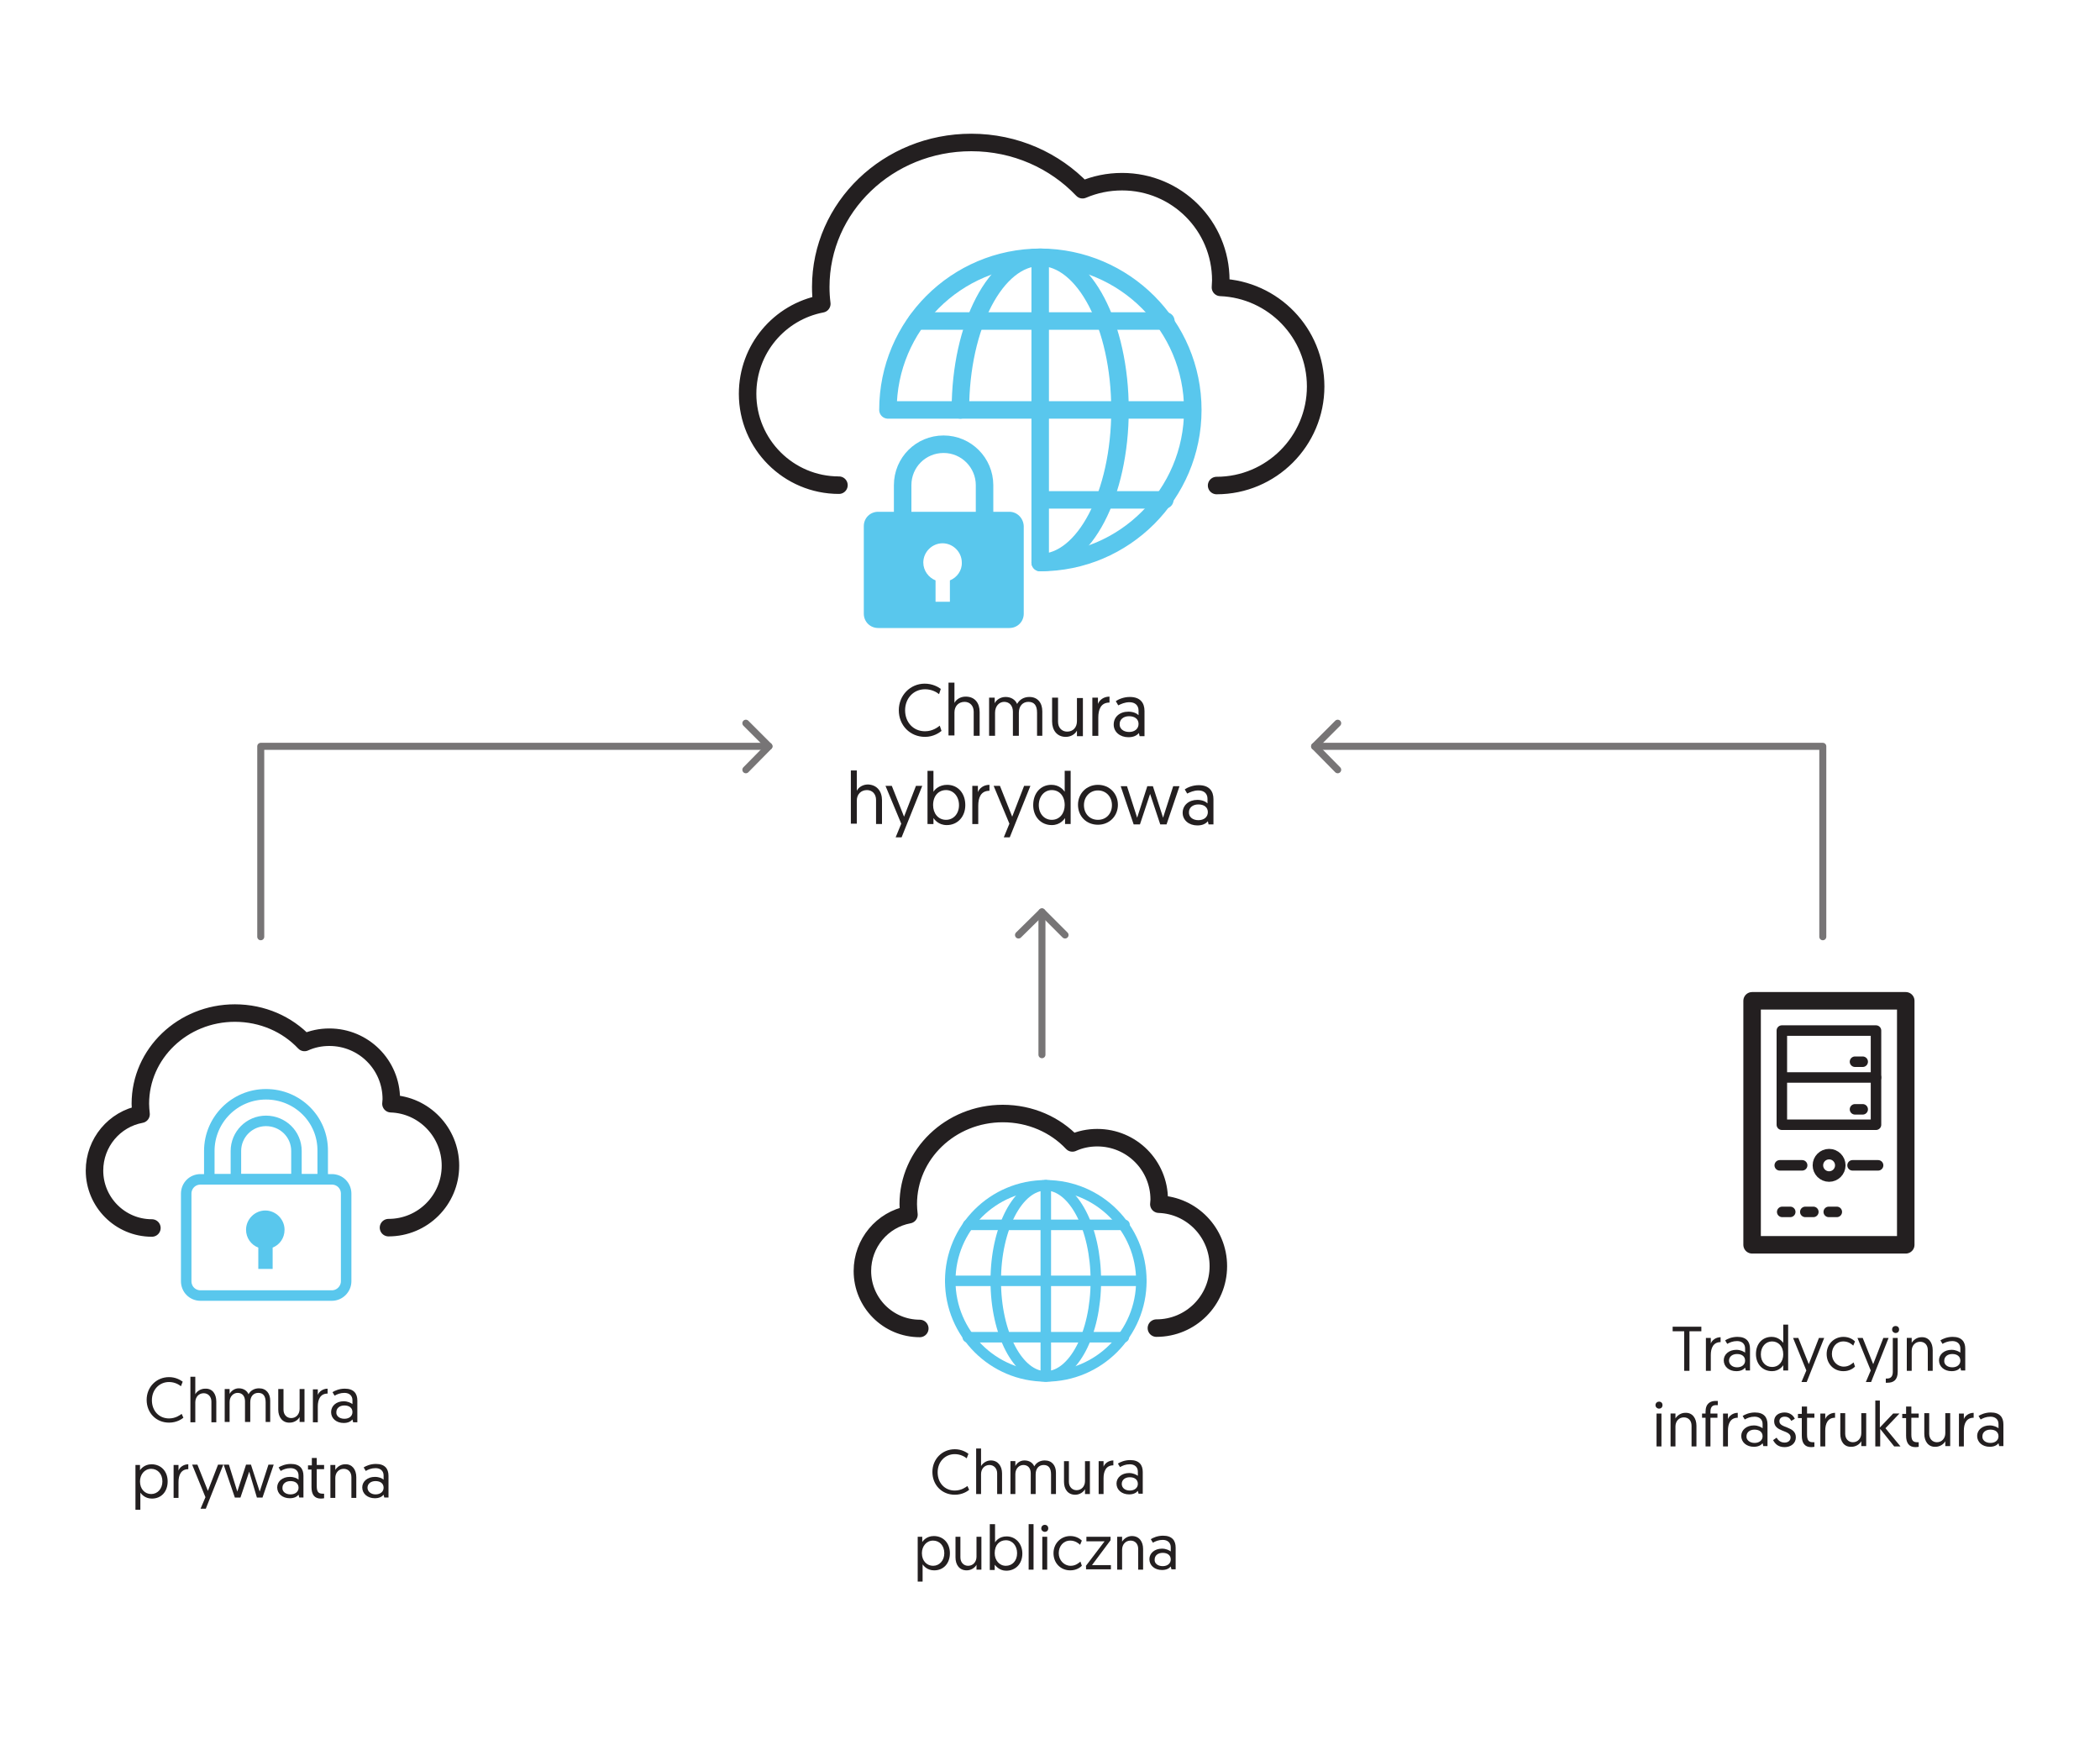 <?xml version="1.0" encoding="utf-8"?>
<!-- Generator: Adobe Illustrator 23.0.6, SVG Export Plug-In . SVG Version: 6.00 Build 0)  -->
<svg version="1.1" id="Layer_1" xmlns="http://www.w3.org/2000/svg" xmlns:xlink="http://www.w3.org/1999/xlink" x="0px" y="0px"
	 viewBox="0 0 600 500" style="enable-background:new 0 0 600 500;" xml:space="preserve">
<style type="text/css">
	.st0{fill:none;stroke:#231F20;stroke-width:5;stroke-linecap:round;stroke-linejoin:round;stroke-miterlimit:10;}
	.st1{fill:none;stroke:#231F20;stroke-width:3;stroke-linecap:round;stroke-linejoin:round;stroke-miterlimit:10;}
	.st2{fill:none;stroke:#59C7ED;stroke-width:3;stroke-linecap:round;stroke-linejoin:round;stroke-miterlimit:10;}
	.st3{fill:#59C7ED;}
	.st4{fill:none;stroke:#59C7ED;stroke-width:5;stroke-linecap:round;stroke-linejoin:round;stroke-miterlimit:10;}
	.st5{enable-background:new    ;}
	.st6{fill:#231F20;}
	.st7{fill:none;stroke:#777576;stroke-width:2;stroke-linecap:round;stroke-linejoin:round;stroke-miterlimit:10;}
</style>
<path class="st0" d="M330.4,379.4c9.8,0,17.7-7.9,17.7-17.7c0-9.6-7.6-17.4-17-17.7c0-0.4,0.1-0.8,0.1-1.3c0-9.8-7.9-17.7-17.7-17.7
	c-2.5,0-4.9,0.5-7.1,1.5c-4.9-5.2-12-8.4-19.9-8.4c-14.9,0-27,11.6-27,25.9c0,1,0.1,2,0.2,3c-7.6,1.4-13.3,8.1-13.3,16.1
	c0,9,7.3,16.4,16.4,16.4"/>
<g>
	<rect x="500.6" y="285.9" class="st0" width="43.9" height="69.7"/>
	<g>
		<rect x="509.1" y="294.4" class="st1" width="26.9" height="26.9"/>
		<line class="st1" x1="509.1" y1="307.8" x2="536" y2="307.8"/>
		<line class="st1" x1="530" y1="303.3" x2="532.2" y2="303.3"/>
		<line class="st1" x1="530" y1="316.9" x2="532.2" y2="316.9"/>
	</g>
	<line class="st1" x1="509.2" y1="346.2" x2="511.5" y2="346.2"/>
	<line class="st1" x1="515.8" y1="346.2" x2="518.1" y2="346.2"/>
	<line class="st1" x1="522.5" y1="346.2" x2="524.8" y2="346.2"/>
	<circle class="st1" cx="522.6" cy="332.9" r="3.2"/>
	<g>
		<line class="st1" x1="508.5" y1="332.9" x2="514.9" y2="332.9"/>
		<line class="st1" x1="529.3" y1="332.9" x2="536.6" y2="332.9"/>
	</g>
</g>
<g>
	<circle class="st2" cx="298.8" cy="365.9" r="27.3"/>
	<ellipse class="st2" cx="298.8" cy="365.9" rx="14.3" ry="27.3"/>
	<line class="st2" x1="298.8" y1="338.6" x2="298.8" y2="393.2"/>
	<line class="st2" x1="271.5" y1="365.9" x2="326.1" y2="365.9"/>
	<line class="st2" x1="276.6" y1="349.9" x2="321.3" y2="349.9"/>
	<line class="st2" x1="276.5" y1="382" x2="321.1" y2="382"/>
</g>
<g>
	<path class="st0" d="M111,350.7c9.8,0,17.7-7.9,17.7-17.7c0-9.6-7.6-17.4-17-17.7c0-0.4,0.1-0.8,0.1-1.3c0-9.8-7.9-17.7-17.7-17.7
		c-2.5,0-4.9,0.5-7.1,1.5c-4.9-5.2-12-8.4-19.9-8.4c-14.9,0-27,11.6-27,25.9c0,1,0.1,2,0.2,3c-7.6,1.4-13.3,8.1-13.3,16.1
		c0,9,7.3,16.4,16.4,16.4"/>
	<g>
		<path class="st2" d="M94.8,370.1H57.3c-2.3,0-4.1-1.8-4.1-4.1v-25c0-2.3,1.8-4.1,4.1-4.1h37.5c2.3,0,4.1,1.8,4.1,4.1v25
			C98.9,368.2,97.1,370.1,94.8,370.1z"/>
		<path class="st2" d="M76,312.6L76,312.6c-9,0-16.2,7.3-16.2,16.2v8.1h32.4v-8.1C92.3,319.8,85,312.6,76,312.6z"/>
		<path class="st2" d="M76,320.2L76,320.2c-4.8,0-8.6,3.9-8.6,8.6v8.1h17.3v-8.1C84.7,324,80.8,320.2,76,320.2z"/>
		<path class="st3" d="M81.3,351.3c0-3-2.5-5.5-5.5-5.5s-5.5,2.5-5.5,5.5c0,2.3,1.4,4.3,3.5,5.1v6.1h4.1v-6.1
			C79.9,355.6,81.3,353.7,81.3,351.3z"/>
	</g>
</g>
<path class="st0" d="M347.6,138.7c15.6,0,28.3-12.7,28.3-28.3c0-15.3-12.1-27.7-27.2-28.3c0-0.7,0.1-1.3,0.1-2
	c0-15.6-12.6-28.2-28.2-28.2c-4,0-7.8,0.8-11.3,2.3c-7.9-8.3-19.2-13.5-31.8-13.5c-23.8,0-43,18.5-43,41.3c0,1.6,0.1,3.2,0.3,4.8
	c-12.1,2.3-21.2,12.9-21.2,25.7c0,14.4,11.7,26.1,26.1,26.1"/>
<g>
	<path class="st4" d="M274.4,117.1c0-24.1,10.2-43.6,22.8-43.6c12.6,0,22.8,19.5,22.8,43.6s-10.2,43.6-22.8,43.6"/>
	<path class="st4" d="M340.8,117.1h-87.1c0-24.1,19.5-43.6,43.6-43.6C321.3,73.6,340.8,93.1,340.8,117.1s-19.5,43.6-43.6,43.6V73.6"
		/>
	<line class="st4" x1="261.9" y1="91.7" x2="333.1" y2="91.7"/>
	<line class="st4" x1="297.5" y1="142.8" x2="332.8" y2="142.8"/>
</g>
<g>
	<path class="st4" d="M269.6,126.9L269.6,126.9c-6.5,0-11.7,5.2-11.7,11.7v11.6h23.4v-11.6C281.3,132.2,276.1,126.9,269.6,126.9z"/>
	<path class="st3" d="M288.4,146.2h-37.5c-2.3,0-4.1,1.8-4.1,4.1v25c0,2.3,1.8,4.1,4.1,4.1h37.5c2.3,0,4.1-1.8,4.1-4.1v-25
		C292.4,148,290.6,146.2,288.4,146.2z M271.4,165.8v6.1h-4.1v-6.1c-2-0.8-3.5-2.8-3.5-5.1c0-3,2.5-5.5,5.5-5.5s5.5,2.5,5.5,5.5
		C274.9,163,273.4,165,271.4,165.8z"/>
</g>
<g class="st5">
	<path class="st6" d="M269,208.8c-0.6,0.5-2.3,1.7-4.7,1.7c-4.3,0-7.5-3.3-7.5-7.6c0-4.3,3.3-7.6,7.4-7.6c2.2,0,3.8,0.9,4.6,1.5
		l-0.5,1.5c-0.6-0.5-2-1.4-4-1.4c-3.3,0-5.7,2.6-5.7,6s2.3,6,5.7,6c2.2,0,3.7-1.2,4.2-1.6L269,208.8z"/>
	<path class="st6" d="M279.9,203.4v6.8h-1.7v-6.9c0-1.7-1.1-2.8-2.6-2.8c-1.7,0-2.9,1.2-2.9,3v6.6h-1.7V195h1.7v5.8
		c0.5-1,1.7-1.8,3.2-1.8C278.6,199,279.9,200.9,279.9,203.4z"/>
	<path class="st6" d="M298,210.2h-1.7v-6.6c0-2.1-0.8-3.1-2.5-3.1c-1.5,0-2.7,1.1-2.7,3.1v6.6h-1.7v-6.9c0-1.7-1-2.8-2.5-2.8
		c-1.4,0-2.6,1.2-2.6,3.1v6.6h-1.7v-10.9h1.6c0,1,0,1.6,0,1.6c0.4-0.9,1.6-1.8,3.1-1.8c1.6,0,2.8,0.8,3.3,2c0.7-1.3,2-2,3.5-2
		c2.4,0,3.7,1.7,3.7,4.1V210.2z"/>
	<path class="st6" d="M300.6,206.1v-6.8h1.7v6.9c0,1.7,1.1,2.8,2.6,2.8c1.7,0,2.8-1.2,2.8-3v-6.6h1.7v10.9h-1.7v-1.6
		c-0.5,1-1.7,1.8-3.2,1.8C302,210.5,300.6,208.6,300.6,206.1z"/>
	<path class="st6" d="M317,200.7c-2.5,0-3.2,2-3.2,4.3v5.2h-1.7v-10.9h1.6v1.8c0.4-1.1,1.6-2.1,3.3-2.1V200.7z"/>
	<path class="st6" d="M322.4,203.3c1.4,0,2.4,0.5,2.9,1v-1.3c0-1.5-1-2.4-2.6-2.4c-1.3,0-2.4,0.5-3.2,0.9l-0.7-1.2
		c0.7-0.5,2.2-1.2,4-1.2c3,0,4.2,1.7,4.2,4v7.2h-1.4l-0.2-0.9c-0.6,0.7-1.5,1.2-3,1.2c-2.4,0-4.2-1.5-4.2-3.6
		C318.2,204.8,319.9,203.3,322.4,203.3z M322.6,209.1c1.6,0,2.7-0.9,2.7-2.3c0-1.4-1.1-2.2-2.7-2.2c-1.7,0-2.7,1-2.7,2.2
		C319.8,208.1,320.9,209.1,322.6,209.1z"/>
</g>
<g class="st5">
	<path class="st6" d="M252,228.6v6.8h-1.7v-6.9c0-1.7-1.1-2.8-2.6-2.8c-1.7,0-2.9,1.2-2.9,3v6.6h-1.7v-15.2h1.7v5.8
		c0.5-1,1.7-1.8,3.2-1.8C250.6,224.2,252,226.1,252,228.6z"/>
	<path class="st6" d="M255.9,239.2l1.6-3.9l-4.5-10.8h1.8l3.5,8.8l3.4-8.8h1.8l-5.9,14.7H255.9z"/>
	<path class="st6" d="M265,220.2h1.7v6c0.3-0.6,1.6-2,3.9-2c3.1,0,5.2,2.4,5.2,5.8c0,3.3-2.2,5.7-5.3,5.7c-2.4,0-3.5-1.6-3.8-2v1.7
		H265V220.2z M270.3,234.2c2.1,0,3.7-1.7,3.7-4.2c0-2.5-1.6-4.3-3.7-4.3c-2.1,0-3.7,1.6-3.7,4.3C266.6,232.3,268,234.2,270.3,234.2z
		"/>
	<path class="st6" d="M282.7,225.9c-2.5,0-3.2,2-3.2,4.3v5.2h-1.7v-10.9h1.6v1.8c0.4-1.1,1.6-2.1,3.3-2.1V225.9z"/>
	<path class="st6" d="M286.8,239.2l1.6-3.9l-4.5-10.8h1.8l3.5,8.8l3.4-8.8h1.8l-5.9,14.7H286.8z"/>
	<path class="st6" d="M305.9,235.4h-1.6v-1.7c-0.3,0.4-1.4,2-3.8,2c-3.1,0-5.3-2.4-5.3-5.7c0-3.4,2.1-5.8,5.2-5.8
		c2.3,0,3.5,1.5,3.8,2v-6h1.7V235.4z M300.5,225.7c-2.1,0-3.7,1.8-3.7,4.3c0,2.5,1.6,4.2,3.7,4.2c2.3,0,3.7-1.9,3.7-4.2
		C304.2,227.3,302.6,225.7,300.5,225.7z"/>
	<path class="st6" d="M313.7,224.2c3.3,0,5.7,2.5,5.7,5.7s-2.4,5.7-5.7,5.7s-5.7-2.4-5.7-5.7C308,226.7,310.4,224.2,313.7,224.2z
		 M313.7,234.2c2.4,0,4-1.8,4-4.2c0-2.4-1.7-4.2-4-4.2s-4,1.8-4,4.2C309.7,232.4,311.3,234.2,313.7,234.2z"/>
	<path class="st6" d="M328.6,226.8l-2.9,8.7h-1.8l-3.7-10.9h1.8l2.9,9c0,0,0,0,2.9-9h1.6c2.9,8.9,2.9,9,2.9,9l2.9-9h1.8l-3.7,10.9
		h-1.8L328.6,226.8z"/>
	<path class="st6" d="M342.1,228.5c1.4,0,2.4,0.5,2.9,1v-1.3c0-1.5-1-2.4-2.6-2.4c-1.3,0-2.4,0.5-3.2,0.9l-0.7-1.2
		c0.7-0.5,2.2-1.2,4-1.2c3,0,4.2,1.7,4.2,4v7.2h-1.4l-0.2-0.9c-0.6,0.7-1.5,1.2-3,1.2c-2.4,0-4.2-1.5-4.2-3.6
		C337.9,230,339.7,228.5,342.1,228.5z M342.4,234.3c1.6,0,2.7-0.9,2.7-2.3c0-1.4-1.1-2.2-2.7-2.2c-1.7,0-2.7,1-2.7,2.2
		C339.6,233.3,340.7,234.3,342.4,234.3z"/>
</g>
<g class="st5">
	<path class="st6" d="M52.4,405c-0.5,0.4-1.9,1.4-4.1,1.4c-3.7,0-6.4-2.8-6.4-6.5c0-3.7,2.8-6.5,6.4-6.5c1.9,0,3.2,0.8,3.9,1.3
		l-0.5,1.3c-0.5-0.4-1.7-1.2-3.4-1.2c-2.8,0-4.9,2.2-4.9,5.2s2,5.2,4.9,5.2c1.9,0,3.2-1,3.6-1.3L52.4,405z"/>
	<path class="st6" d="M61.8,400.4v5.9h-1.4v-5.9c0-1.5-1-2.4-2.2-2.4c-1.4,0-2.4,1.1-2.4,2.6v5.7h-1.4v-13h1.4v5
		c0.4-0.8,1.5-1.6,2.8-1.6C60.7,396.6,61.8,398.2,61.8,400.4z"/>
	<path class="st6" d="M77.3,406.2h-1.4v-5.6c0-1.8-0.7-2.7-2.1-2.7c-1.3,0-2.3,0.9-2.3,2.7v5.6H70v-5.9c0-1.5-0.8-2.4-2.1-2.4
		c-1.2,0-2.3,1-2.3,2.6v5.7h-1.4v-9.4h1.4c0,0.9,0,1.4,0,1.4c0.4-0.8,1.4-1.6,2.6-1.6c1.4,0,2.4,0.7,2.8,1.7c0.6-1.1,1.7-1.7,3-1.7
		c2.1,0,3.2,1.5,3.2,3.5V406.2z"/>
	<path class="st6" d="M79.5,402.7v-5.9H81v5.9c0,1.5,1,2.4,2.2,2.4c1.4,0,2.4-1.1,2.4-2.6v-5.7h1.4v9.4h-1.4v-1.4
		c-0.4,0.8-1.5,1.6-2.8,1.6C80.7,406.5,79.5,404.8,79.5,402.7z"/>
	<path class="st6" d="M93.6,398.1c-2.1,0-2.8,1.7-2.8,3.7v4.5h-1.4v-9.4h1.4v1.6c0.3-0.9,1.4-1.8,2.8-1.8V398.1z"/>
	<path class="st6" d="M98.2,400.3c1.2,0,2.1,0.5,2.5,0.8V400c0-1.3-0.9-2.1-2.3-2.1c-1.2,0-2.1,0.4-2.8,0.8l-0.6-1
		c0.6-0.4,1.9-1,3.5-1c2.6,0,3.6,1.4,3.6,3.4v6.2h-1.2l-0.2-0.8c-0.5,0.6-1.3,1-2.5,1c-2.1,0-3.6-1.3-3.6-3.1
		C94.6,401.6,96.1,400.3,98.2,400.3z M98.4,405.3c1.4,0,2.3-0.8,2.3-1.9c0-1.2-0.9-1.9-2.3-1.9c-1.4,0-2.3,0.8-2.3,1.9
		C96,404.4,96.9,405.3,98.4,405.3z"/>
</g>
<g class="st5">
	<path class="st6" d="M38.6,418.5H40v1.5c0.2-0.3,1.2-1.7,3.3-1.7c2.7,0,4.6,2,4.6,4.9c0,2.9-1.8,4.9-4.5,4.9c-2,0-3-1.3-3.3-1.7
		v4.9h-1.4V418.5z M43.2,426.8c1.8,0,3.2-1.5,3.2-3.6c0-2.2-1.4-3.6-3.2-3.6c-1.9,0-3.2,1.6-3.2,3.6C40,425.4,41.4,426.8,43.2,426.8
		z"/>
	<path class="st6" d="M53.8,419.7c-2.1,0-2.8,1.7-2.8,3.7v4.5h-1.4v-9.4H51v1.6c0.3-0.9,1.4-1.8,2.8-1.8V419.7z"/>
	<path class="st6" d="M57.3,431l1.4-3.3l-3.8-9.3h1.5l3,7.5l2.9-7.5h1.5l-5,12.6H57.3z"/>
	<path class="st6" d="M71.2,420.4l-2.5,7.4h-1.6l-3.2-9.4h1.5l2.4,7.7c0,0,0,0,2.5-7.7h1.4c2.5,7.7,2.5,7.7,2.5,7.7l2.5-7.7h1.5
		l-3.2,9.4h-1.6L71.2,420.4z"/>
	<path class="st6" d="M82.8,421.9c1.2,0,2.1,0.4,2.5,0.8v-1.2c0-1.3-0.9-2.1-2.3-2.1c-1.2,0-2.1,0.4-2.8,0.8l-0.6-1
		c0.6-0.4,1.9-1,3.5-1c2.6,0,3.6,1.4,3.6,3.4v6.2h-1.2l-0.2-0.8c-0.5,0.6-1.3,1-2.5,1c-2.1,0-3.6-1.3-3.6-3.1
		C79.2,423.2,80.7,421.9,82.8,421.9z M83,426.9c1.4,0,2.3-0.8,2.3-1.9c0-1.2-0.9-1.9-2.3-1.9c-1.4,0-2.3,0.8-2.3,1.9
		C80.6,426,81.5,426.9,83,426.9z"/>
	<path class="st6" d="M89.1,416.5h1.4v2h2.1v1.2h-2.1v4.8c0,1.7,0.5,2.2,1.7,2.2c0.2,0,0.4,0,0.4,0v1.3c0,0-0.4,0.1-0.9,0.1
		c-1.9,0-2.7-1.2-2.7-3.3v-5H88v-1.2h1.1V416.5z"/>
	<path class="st6" d="M101.8,422v5.9h-1.4v-5.9c0-1.5-0.9-2.4-2.2-2.4c-1.4,0-2.4,1.1-2.4,2.6v5.7h-1.4v-9.4h1.4v1.4
		c0.5-0.8,1.5-1.6,2.8-1.6C100.6,418.2,101.8,419.8,101.8,422z"/>
	<path class="st6" d="M107.1,421.9c1.2,0,2.1,0.4,2.5,0.8v-1.2c0-1.3-0.9-2.1-2.3-2.1c-1.2,0-2.1,0.4-2.8,0.8l-0.6-1
		c0.6-0.4,1.9-1,3.5-1c2.6,0,3.6,1.4,3.6,3.4v6.2h-1.2l-0.2-0.8c-0.5,0.6-1.3,1-2.5,1c-2.1,0-3.6-1.3-3.6-3.1
		C103.5,423.2,105,421.9,107.1,421.9z M107.3,426.9c1.4,0,2.3-0.8,2.3-1.9c0-1.2-0.9-1.9-2.3-1.9c-1.4,0-2.3,0.8-2.3,1.9
		C105,426,105.9,426.9,107.3,426.9z"/>
</g>
<g class="st5">
	<path class="st6" d="M276.9,425.6c-0.5,0.4-1.9,1.4-4.1,1.4c-3.7,0-6.4-2.8-6.4-6.5c0-3.7,2.8-6.5,6.4-6.5c1.9,0,3.2,0.8,3.9,1.3
		l-0.5,1.3c-0.5-0.4-1.7-1.2-3.4-1.2c-2.8,0-4.9,2.2-4.9,5.2s2,5.2,4.9,5.2c1.9,0,3.2-1,3.6-1.3L276.9,425.6z"/>
	<path class="st6" d="M286.3,420.9v5.9h-1.4v-5.9c0-1.5-1-2.4-2.2-2.4c-1.4,0-2.4,1.1-2.4,2.6v5.7h-1.4v-13h1.4v5
		c0.5-0.8,1.5-1.6,2.8-1.6C285.1,417.2,286.3,418.8,286.3,420.9z"/>
	<path class="st6" d="M301.7,426.8h-1.4v-5.6c0-1.8-0.7-2.7-2.1-2.7c-1.3,0-2.3,0.9-2.3,2.7v5.6h-1.4v-5.9c0-1.5-0.8-2.4-2.1-2.4
		c-1.2,0-2.3,1-2.3,2.6v5.7h-1.4v-9.4h1.4c0,0.9,0,1.4,0,1.4c0.4-0.8,1.3-1.6,2.6-1.6c1.4,0,2.4,0.7,2.8,1.7c0.6-1.1,1.7-1.7,3-1.7
		c2.1,0,3.2,1.5,3.2,3.5V426.8z"/>
	<path class="st6" d="M304,423.3v-5.9h1.4v5.9c0,1.5,1,2.4,2.2,2.4c1.4,0,2.4-1.1,2.4-2.6v-5.7h1.4v9.4h-1.4v-1.4
		c-0.4,0.8-1.5,1.6-2.8,1.6C305.1,427,304,425.4,304,423.3z"/>
	<path class="st6" d="M318.1,418.6c-2.1,0-2.8,1.7-2.8,3.7v4.5h-1.4v-9.4h1.4v1.6c0.3-0.9,1.4-1.8,2.8-1.8V418.6z"/>
	<path class="st6" d="M322.6,420.8c1.2,0,2.1,0.5,2.5,0.8v-1.2c0-1.3-0.9-2.1-2.3-2.1c-1.2,0-2.1,0.4-2.8,0.8l-0.6-1
		c0.6-0.4,1.9-1,3.5-1c2.6,0,3.6,1.4,3.6,3.4v6.2h-1.2l-0.2-0.8c-0.5,0.6-1.3,1-2.5,1c-2.1,0-3.6-1.3-3.6-3.1
		C319,422.1,320.5,420.8,322.6,420.8z M322.8,425.8c1.4,0,2.3-0.8,2.3-1.9c0-1.2-0.9-1.9-2.3-1.9c-1.4,0-2.3,0.8-2.3,1.9
		C320.5,425,321.4,425.8,322.8,425.8z"/>
</g>
<g class="st5">
	<path class="st6" d="M262.1,439h1.4v1.5c0.2-0.3,1.2-1.7,3.3-1.7c2.7,0,4.6,2,4.6,4.9c0,2.9-1.8,4.9-4.5,4.9c-2,0-3-1.3-3.3-1.7
		v4.9h-1.4V439z M266.6,447.3c1.8,0,3.2-1.5,3.2-3.6c0-2.2-1.4-3.6-3.2-3.6c-1.9,0-3.2,1.6-3.2,3.6
		C263.4,446,264.9,447.3,266.6,447.3z"/>
	<path class="st6" d="M273,444.9V439h1.4v5.9c0,1.5,1,2.4,2.2,2.4c1.4,0,2.4-1.1,2.4-2.6V439h1.4v9.4h-1.4V447
		c-0.4,0.8-1.5,1.6-2.8,1.6C274.1,448.6,273,447,273,444.9z"/>
	<path class="st6" d="M282.9,435.4h1.4v5.2c0.3-0.5,1.3-1.7,3.3-1.7c2.6,0,4.5,2.1,4.5,4.9c0,2.9-1.9,4.9-4.6,4.9
		c-2,0-3-1.4-3.3-1.7v1.5h-1.4V435.4z M287.4,447.3c1.8,0,3.2-1.4,3.2-3.6c0-2.1-1.3-3.7-3.2-3.7c-1.8,0-3.2,1.3-3.2,3.7
		C284.2,445.7,285.5,447.3,287.4,447.3z"/>
	<path class="st6" d="M293.9,435.4h1.4v13h-1.4V435.4z"/>
	<path class="st6" d="M298.5,435.6c0.6,0,1,0.4,1,1c0,0.6-0.4,1-1,1c-0.5,0-1-0.4-1-1C297.5,436.1,297.9,435.6,298.5,435.6z
		 M297.8,439h1.4v9.4h-1.4V439z"/>
	<path class="st6" d="M308.6,441.3c-0.4-0.4-1.4-1.2-2.8-1.2c-2,0-3.3,1.6-3.3,3.6c0,2,1.5,3.6,3.4,3.6c1.5,0,2.4-0.9,2.8-1.2
		l0.4,1.2c-0.4,0.4-1.5,1.3-3.3,1.3c-2.8,0-4.8-2.1-4.8-4.9c0-2.8,2.1-4.9,4.8-4.9c1.7,0,2.8,0.8,3.3,1.3L308.6,441.3z"/>
	<path class="st6" d="M310.2,447.4l5.4-7.1h-5.2V439h6.9v1l-5.3,7.1h5.4v1.2h-7.1V447.4z"/>
	<path class="st6" d="M326.6,442.5v5.9h-1.4v-5.9c0-1.5-0.9-2.4-2.2-2.4c-1.4,0-2.4,1.1-2.4,2.6v5.7h-1.4V439h1.4v1.4
		c0.5-0.8,1.5-1.6,2.8-1.6C325.5,438.8,326.6,440.4,326.6,442.5z"/>
	<path class="st6" d="M332,442.4c1.2,0,2.1,0.5,2.5,0.8v-1.2c0-1.3-0.9-2.1-2.3-2.1c-1.2,0-2.1,0.4-2.8,0.8l-0.6-1
		c0.6-0.4,1.9-1,3.5-1c2.6,0,3.6,1.4,3.6,3.4v6.2h-1.2l-0.2-0.8c-0.5,0.6-1.3,1-2.5,1c-2.1,0-3.6-1.3-3.6-3.1
		C328.4,443.7,329.9,442.4,332,442.4z M332.2,447.4c1.4,0,2.3-0.8,2.3-1.9c0-1.2-0.9-1.9-2.3-1.9c-1.4,0-2.3,0.8-2.3,1.9
		C329.8,446.6,330.8,447.4,332.2,447.4z"/>
</g>
<g class="st5">
	<path class="st6" d="M481.3,380.3h-3.4v-1.3h8.2v1.3h-3.4v11.3h-1.5V380.3z"/>
	<path class="st6" d="M491.6,383.4c-2.1,0-2.8,1.7-2.8,3.7v4.5h-1.4v-9.4h1.4v1.6c0.3-0.9,1.4-1.8,2.8-1.8V383.4z"/>
	<path class="st6" d="M496.1,385.6c1.2,0,2.1,0.5,2.5,0.8v-1.2c0-1.3-0.9-2.1-2.3-2.1c-1.2,0-2.1,0.4-2.8,0.8l-0.6-1
		c0.6-0.4,1.9-1,3.5-1c2.6,0,3.6,1.4,3.6,3.4v6.2h-1.2l-0.2-0.8c-0.5,0.6-1.3,1-2.5,1c-2.1,0-3.6-1.3-3.6-3.1
		C492.5,386.9,494,385.6,496.1,385.6z M496.3,390.6c1.4,0,2.3-0.8,2.3-1.9c0-1.2-0.9-1.9-2.3-1.9c-1.4,0-2.3,0.8-2.3,1.9
		C494,389.7,494.9,390.6,496.3,390.6z"/>
	<path class="st6" d="M510.9,391.5h-1.4v-1.5c-0.2,0.3-1.2,1.7-3.2,1.7c-2.7,0-4.6-2-4.6-4.9c0-2.9,1.8-4.9,4.5-4.9
		c1.9,0,3,1.3,3.3,1.7v-5.2h1.4V391.5z M506.3,383.2c-1.8,0-3.2,1.5-3.2,3.7c0,2.2,1.4,3.6,3.2,3.6c2,0,3.2-1.6,3.2-3.6
		C509.5,384.6,508.1,383.2,506.3,383.2z"/>
	<path class="st6" d="M514.7,394.8l1.4-3.3l-3.8-9.3h1.5l3,7.5l2.9-7.5h1.5l-5,12.6H514.7z"/>
	<path class="st6" d="M529.5,384.4c-0.4-0.4-1.4-1.2-2.8-1.2c-2,0-3.3,1.6-3.3,3.6c0,2,1.5,3.6,3.4,3.6c1.5,0,2.4-0.9,2.8-1.2
		l0.4,1.2c-0.4,0.4-1.5,1.3-3.3,1.3c-2.8,0-4.8-2.1-4.8-4.9c0-2.8,2.1-4.9,4.8-4.9c1.7,0,2.8,0.8,3.3,1.3L529.5,384.4z"/>
	<path class="st6" d="M533.1,394.8l1.4-3.3l-3.8-9.3h1.5l3,7.5l2.9-7.5h1.5l-5,12.6H533.1z"/>
	<path class="st6" d="M540.8,382.2h1.4v9.7c0,2.4-1.3,3.1-2.9,3.1c-0.2,0-0.5,0-0.5,0v-1.2c0,0,0.2,0,0.4,0c1,0,1.6-0.6,1.6-1.9
		V382.2z M541.6,378.8c0.6,0,1,0.4,1,1c0,0.6-0.4,1-1,1c-0.5,0-1-0.4-1-1C540.6,379.2,541,378.8,541.6,378.8z"/>
	<path class="st6" d="M552.2,385.7v5.9h-1.4v-5.9c0-1.5-0.9-2.4-2.2-2.4c-1.4,0-2.4,1.1-2.4,2.6v5.7h-1.4v-9.4h1.4v1.4
		c0.5-0.8,1.5-1.6,2.8-1.6C551.1,381.9,552.2,383.6,552.2,385.7z"/>
	<path class="st6" d="M557.6,385.6c1.2,0,2.1,0.5,2.5,0.8v-1.2c0-1.3-0.9-2.1-2.3-2.1c-1.2,0-2.1,0.4-2.8,0.8l-0.6-1
		c0.6-0.4,1.9-1,3.5-1c2.6,0,3.6,1.4,3.6,3.4v6.2h-1.2l-0.2-0.8c-0.5,0.6-1.3,1-2.5,1c-2.1,0-3.6-1.3-3.6-3.1
		C554,386.9,555.5,385.6,557.6,385.6z M557.8,390.6c1.4,0,2.3-0.8,2.3-1.9c0-1.2-0.9-1.9-2.3-1.9c-1.4,0-2.3,0.8-2.3,1.9
		C555.4,389.7,556.3,390.6,557.8,390.6z"/>
</g>
<g class="st5">
	<path class="st6" d="M474,400.4c0.6,0,1,0.4,1,1c0,0.6-0.4,1-1,1c-0.5,0-1-0.4-1-1C473,400.8,473.5,400.4,474,400.4z M473.3,403.8
		h1.4v9.4h-1.4V403.8z"/>
	<path class="st6" d="M484.7,407.3v5.9h-1.4v-5.9c0-1.5-0.9-2.4-2.2-2.4c-1.4,0-2.4,1.1-2.4,2.6v5.7h-1.4v-9.4h1.4v1.4
		c0.5-0.8,1.5-1.6,2.8-1.6C483.6,403.5,484.7,405.2,484.7,407.3z"/>
	<path class="st6" d="M487.3,405h-1v-1.2h1v-0.5c0-2.4,1.4-3.1,2.9-3.1c0.3,0,0.6,0,0.6,0v1.2c0,0-0.2,0-0.5,0
		c-1.1,0-1.6,0.6-1.6,1.9v0.5h2v1.2h-2v8.2h-1.4V405z"/>
	<path class="st6" d="M496.5,405c-2.1,0-2.8,1.7-2.8,3.7v4.5h-1.4v-9.4h1.4v1.6c0.3-0.9,1.4-1.8,2.8-1.8V405z"/>
	<path class="st6" d="M501.1,407.2c1.2,0,2.1,0.5,2.5,0.8v-1.2c0-1.3-0.9-2.1-2.3-2.1c-1.2,0-2.1,0.4-2.8,0.8l-0.6-1
		c0.6-0.4,1.9-1,3.5-1c2.6,0,3.6,1.4,3.6,3.4v6.2h-1.2l-0.2-0.8c-0.5,0.6-1.3,1-2.5,1c-2.1,0-3.6-1.3-3.6-3.1
		C497.5,408.5,499,407.2,501.1,407.2z M501.3,412.2c1.4,0,2.3-0.8,2.3-1.9c0-1.2-0.9-1.9-2.3-1.9c-1.4,0-2.3,0.8-2.3,1.9
		C498.9,411.3,499.9,412.2,501.3,412.2z"/>
	<path class="st6" d="M507.6,410.7c0.4,0.7,1.1,1.4,2.3,1.4c0.9,0,1.7-0.5,1.7-1.5c0-2.2-4.7-1.4-4.7-4.6c0-1.6,1.3-2.5,3-2.5
		c1.7,0,2.6,1.1,2.9,1.8l-1,0.6c-0.3-0.5-0.7-1.2-1.9-1.2c-0.9,0-1.5,0.5-1.5,1.3c0,2.1,4.7,1.3,4.7,4.6c0,1.7-1.4,2.8-3.2,2.8
		c-2,0-2.8-1.1-3.3-2L507.6,410.7z"/>
	<path class="st6" d="M514.9,401.8h1.4v2h2.1v1.2h-2.1v4.8c0,1.7,0.5,2.2,1.7,2.2c0.2,0,0.4,0,0.4,0v1.3c0,0-0.4,0.1-0.9,0.1
		c-1.9,0-2.7-1.2-2.7-3.3v-5h-1.1v-1.2h1.1V401.8z"/>
	<path class="st6" d="M524.3,405c-2.1,0-2.8,1.7-2.8,3.7v4.5h-1.4v-9.4h1.4v1.6c0.3-0.9,1.4-1.8,2.8-1.8V405z"/>
	<path class="st6" d="M525.8,409.6v-5.9h1.4v5.9c0,1.5,1,2.4,2.2,2.4c1.4,0,2.4-1.1,2.4-2.6v-5.7h1.4v9.4h-1.4v-1.4
		c-0.4,0.8-1.5,1.6-2.8,1.6C526.9,413.4,525.8,411.8,525.8,409.6z"/>
	<path class="st6" d="M535.7,400.1h1.4v7.7l3.8-4h1.8l-4,4.2l4.3,5.2h-1.8l-4-5v5h-1.4V400.1z"/>
	<path class="st6" d="M544.7,401.8h1.4v2h2.1v1.2h-2.1v4.8c0,1.7,0.5,2.2,1.7,2.2c0.2,0,0.4,0,0.4,0v1.3c0,0-0.4,0.1-0.9,0.1
		c-1.9,0-2.7-1.2-2.7-3.3v-5h-1.1v-1.2h1.1V401.8z"/>
	<path class="st6" d="M549.8,409.6v-5.9h1.4v5.9c0,1.5,1,2.4,2.2,2.4c1.4,0,2.4-1.1,2.4-2.6v-5.7h1.4v9.4h-1.4v-1.4
		c-0.4,0.8-1.5,1.6-2.8,1.6C551,413.4,549.8,411.8,549.8,409.6z"/>
	<path class="st6" d="M563.9,405c-2.1,0-2.8,1.7-2.8,3.7v4.5h-1.4v-9.4h1.4v1.6c0.3-0.9,1.4-1.8,2.8-1.8V405z"/>
	<path class="st6" d="M568.5,407.2c1.2,0,2.1,0.5,2.5,0.8v-1.2c0-1.3-0.9-2.1-2.3-2.1c-1.2,0-2.1,0.4-2.8,0.8l-0.6-1
		c0.6-0.4,1.9-1,3.5-1c2.6,0,3.6,1.4,3.6,3.4v6.2h-1.2l-0.2-0.8c-0.5,0.6-1.3,1-2.5,1c-2.1,0-3.6-1.3-3.6-3.1
		C564.9,408.5,566.4,407.2,568.5,407.2z M568.7,412.2c1.4,0,2.3-0.8,2.3-1.9c0-1.2-0.9-1.9-2.3-1.9c-1.4,0-2.3,0.8-2.3,1.9
		C566.3,411.3,567.2,412.2,568.7,412.2z"/>
</g>
<g>
	<polyline class="st7" points="520.8,267.6 520.8,213.2 375.6,213.2 	"/>
	<polyline class="st7" points="382.2,219.9 375.6,213.2 382.2,206.6 	"/>
</g>
<g>
	<polyline class="st7" points="74.5,267.6 74.5,213.2 219.7,213.2 	"/>
	<polyline class="st7" points="213.1,219.9 219.7,213.2 213.1,206.6 	"/>
</g>
<g>
	<line class="st7" x1="297.7" y1="301.3" x2="297.7" y2="260.5"/>
	<polyline class="st7" points="291,267.1 297.7,260.5 304.3,267.1 	"/>
</g>
</svg>
